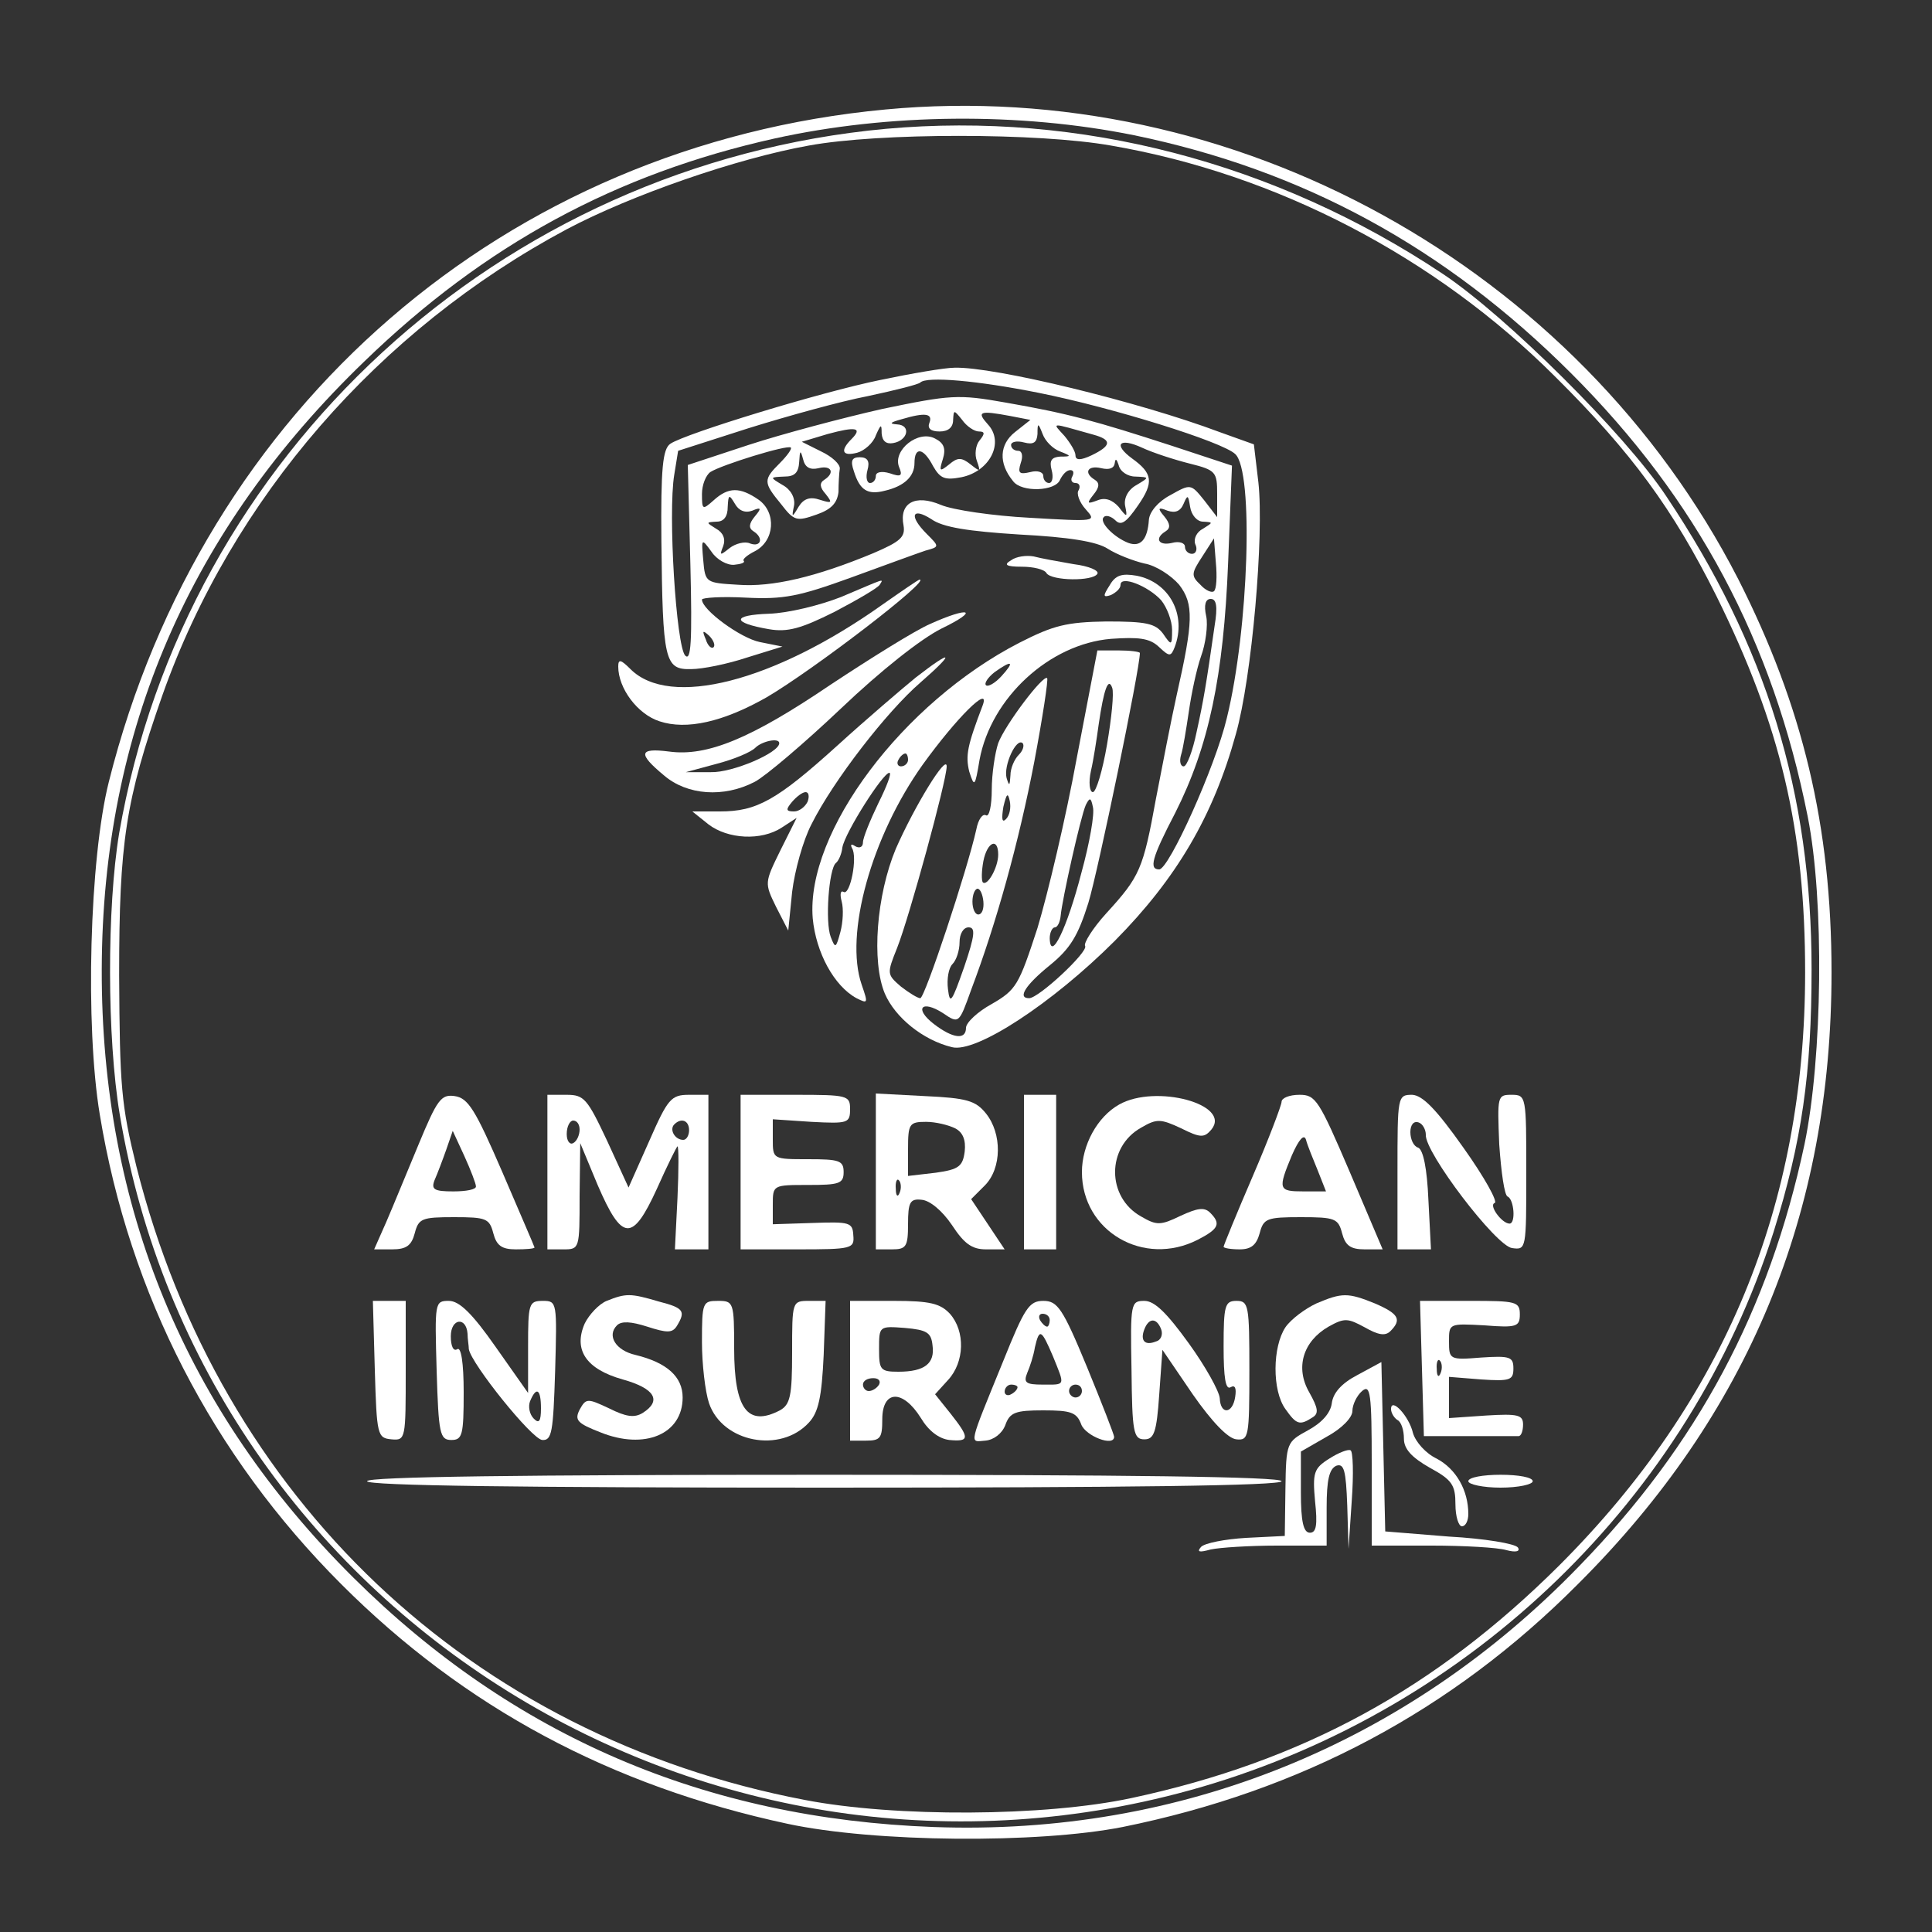 <?xml version="1.0" standalone="no"?>
<!DOCTYPE svg PUBLIC "-//W3C//DTD SVG 20010904//EN"
 "http://www.w3.org/TR/2001/REC-SVG-20010904/DTD/svg10.dtd">
<svg version="1.0" xmlns="http://www.w3.org/2000/svg"
 width="300pt" height="300pt" viewBox="0 0 300 300"
 preserveAspectRatio="xMidYMid meet">
<rect x="0" y="0" width="300" height="300" fill="#333333" stroke="none"/>
<g transform="translate(0,300) scale(0.1,-0.1)"
fill="#ffffff" stroke="none">
<path d="M1375 2830 c-589 -55 -1060 -462 -1206 -1044 -30 -119 -37 -379 -14
-517 46 -279 175 -529 375 -729 191 -191 418 -313 693 -372 135 -29 388 -31
520 -5 277 56 511 180 707 377 265 264 394 576 394 950 0 228 -45 414 -145
611 -249 485 -783 780 -1324 729z m386 -40 c262 -54 483 -174 679 -370 195
-195 313 -416 367 -688 26 -130 23 -375 -5 -509 -55 -258 -166 -466 -350 -655
-268 -277 -620 -419 -1002 -405 -355 13 -653 141 -901 387 -261 259 -392 576
-391 945 1 370 137 683 408 944 187 181 390 291 637 346 177 39 380 41 558 5z"/>
<path d="M1376 2800 c-599 -55 -1089 -505 -1191 -1094 -19 -115 -19 -317 1
-437 130 -775 918 -1265 1679 -1044 422 123 758 449 889 862 44 141 59 246 59
408 0 274 -70 502 -226 735 -63 95 -249 280 -347 345 -260 173 -563 252 -864
225z m349 -26 c257 -44 504 -173 690 -359 119 -118 183 -206 250 -340 100
-202 138 -363 138 -585 0 -362 -125 -664 -382 -921 -192 -191 -398 -304 -664
-361 -135 -29 -367 -30 -507 -3 -519 99 -908 468 -1038 983 -24 97 -26 125
-27 297 0 208 10 272 67 435 108 306 336 568 628 724 100 53 264 110 376 130
109 20 356 20 469 0z"/>
<path d="M1367 2410 c-93 -19 -302 -83 -326 -99 -12 -8 -15 -38 -14 -151 2
-186 5 -200 46 -199 18 0 57 8 87 18 l55 17 -35 7 c-30 6 -90 50 -90 66 0 3
31 5 68 3 59 -3 83 2 163 31 52 19 104 38 116 42 22 6 22 6 2 26 -28 28 -23
42 7 23 18 -13 58 -19 137 -24 77 -4 120 -11 137 -22 14 -9 40 -19 57 -23 18
-3 42 -19 54 -33 23 -30 22 -57 -4 -172 -8 -36 -22 -108 -32 -160 -20 -110
-25 -121 -77 -178 -21 -23 -36 -47 -33 -51 5 -9 -72 -81 -87 -81 -19 0 -5 21
32 51 32 26 44 46 60 97 15 49 80 363 80 388 0 2 -15 4 -33 4 l-33 0 -32 -167
c-17 -93 -45 -211 -61 -264 -29 -89 -33 -96 -71 -118 -22 -12 -40 -29 -40 -37
0 -19 -20 -17 -50 6 -31 24 -19 38 14 17 25 -17 25 -17 44 36 39 103 74 229
98 354 13 69 22 128 20 130 -6 6 -65 -72 -76 -101 -5 -15 -10 -48 -10 -72 0
-25 -4 -43 -9 -40 -5 3 -12 -6 -15 -22 -14 -63 -80 -262 -87 -262 -4 0 -17 8
-30 18 -22 19 -22 20 -6 60 19 48 77 260 77 282 0 20 -50 -62 -79 -128 -30
-72 -38 -175 -17 -225 16 -37 59 -72 104 -83 37 -10 156 68 253 165 96 97 153
194 188 321 25 88 44 309 35 391 l-7 59 -53 19 c-125 47 -351 102 -412 100
-15 0 -67 -9 -115 -19z m246 -20 c115 -23 285 -76 305 -95 29 -26 21 -272 -13
-410 -18 -76 -90 -235 -105 -235 -16 0 -12 17 25 88 52 103 75 212 82 388 l6
151 -94 31 c-117 38 -160 50 -258 67 -73 13 -85 12 -191 -10 -62 -14 -156 -39
-208 -56 l-94 -31 4 -154 c3 -121 1 -151 -8 -142 -14 15 -27 221 -17 281 l6
37 109 35 c61 19 144 42 186 50 42 9 78 18 81 21 10 10 89 3 184 -16z m-170
-47 c-3 -8 2 -13 16 -13 13 0 21 6 21 18 1 16 1 16 14 0 7 -10 19 -18 26 -18
9 0 10 -3 1 -14 -6 -7 -8 -22 -4 -32 6 -17 5 -17 -10 -5 -14 11 -20 11 -33 0
-15 -12 -16 -11 -10 8 5 16 2 25 -12 32 -26 14 -66 -18 -56 -44 6 -14 3 -16
-14 -10 -13 4 -22 2 -22 -4 0 -6 -4 -11 -9 -11 -5 0 -7 9 -4 20 4 14 0 20 -12
20 -12 0 -15 -5 -9 -22 9 -29 21 -37 48 -30 30 7 46 22 46 43 0 26 14 24 29
-5 11 -19 18 -22 44 -17 44 9 67 54 41 82 -18 20 -13 22 35 13 l31 -6 -24 -19
c-24 -19 -26 -48 -3 -76 13 -18 66 -16 73 2 4 8 10 15 16 15 5 0 6 -4 3 -10
-3 -5 -1 -10 5 -10 6 0 8 -5 5 -11 -4 -5 1 -19 11 -30 17 -19 16 -19 -87 -13
-57 3 -119 12 -138 20 -40 17 -65 3 -58 -32 3 -18 -5 -25 -47 -43 -89 -37
-157 -53 -210 -49 -50 3 -51 3 -54 38 -3 34 -3 35 13 13 8 -12 24 -21 35 -20
10 1 17 3 15 6 -3 2 5 9 17 15 31 16 34 60 6 80 -29 20 -47 20 -70 -1 -17 -15
-18 -15 -18 10 0 14 6 29 13 34 17 11 120 43 125 38 2 -2 -6 -13 -17 -24 -26
-26 -26 -30 2 -64 20 -26 24 -27 55 -16 23 8 32 18 34 35 0 13 1 30 2 36 1 7
-12 19 -29 27 l-30 15 40 12 c44 12 55 10 37 -8 -18 -18 -14 -27 9 -21 11 3
25 15 29 27 8 18 9 18 9 3 1 -12 7 -17 18 -15 23 4 28 28 6 29 -13 1 -11 3 7
8 37 11 49 9 43 -6z m203 -44 c18 -7 18 -8 0 -8 -13 -1 -17 -6 -13 -21 3 -11
1 -20 -4 -20 -5 0 -9 5 -9 11 0 6 -9 9 -20 6 -17 -4 -20 -2 -15 14 4 11 2 19
-4 19 -6 0 -11 4 -11 9 0 5 9 7 20 4 15 -4 20 0 21 13 0 18 1 18 8 0 4 -11 16
-23 27 -27z m52 26 c29 -8 28 -17 -3 -32 -17 -8 -25 -8 -25 0 0 6 -8 19 -17
30 -20 22 -23 21 45 2z m150 -45 c40 -10 42 -13 42 -47 l0 -36 -20 26 c-21 26
-21 26 -53 8 -19 -10 -32 -26 -33 -38 -2 -31 -13 -43 -32 -36 -23 9 -46 33
-38 40 3 4 12 1 18 -5 9 -9 17 -3 35 23 25 36 23 50 -9 73 -30 22 -20 33 15
17 17 -8 51 -19 75 -25z m-577 -7 c20 5 26 -7 9 -18 -8 -5 -7 -12 2 -22 11
-14 10 -15 -9 -9 -15 5 -25 2 -33 -11 -10 -17 -11 -17 -7 2 2 12 -5 25 -18 32
-20 12 -20 12 3 13 16 0 22 6 23 23 1 18 2 19 6 4 3 -13 11 -17 24 -14z m492
-13 c22 -1 22 -1 2 -13 -13 -7 -20 -20 -18 -32 4 -19 3 -19 -10 -2 -10 11 -21
15 -33 10 -16 -6 -17 -5 -6 9 9 11 10 18 2 23 -18 11 -11 23 10 18 13 -3 20 0
21 8 1 8 3 6 6 -3 2 -10 14 -18 26 -18z m-595 -53 c14 6 15 4 4 -9 -9 -11 -10
-18 -2 -23 16 -10 12 -25 -5 -19 -8 4 -23 0 -32 -7 -15 -12 -16 -12 -10 3 4
11 0 21 -11 27 -16 10 -16 10 1 11 11 0 17 8 17 23 1 19 2 20 11 5 6 -11 16
-15 27 -11z m700 -17 c16 -1 16 -1 0 -11 -10 -5 -15 -16 -12 -24 4 -8 1 -15
-5 -15 -6 0 -11 5 -11 11 0 6 -9 9 -20 6 -21 -5 -28 7 -10 18 8 5 7 12 -2 23
-11 13 -10 15 5 9 12 -4 20 -1 25 11 6 14 7 14 10 -5 2 -13 11 -23 20 -23z
m17 -108 c-3 -3 -13 1 -21 10 -15 14 -14 18 3 44 l18 28 3 -38 c2 -21 1 -41
-3 -44z m1 -54 c-13 -91 -17 -115 -28 -165 -6 -29 -15 -53 -20 -53 -5 0 -7 8
-4 18 3 9 8 40 12 67 4 28 12 66 19 86 7 19 11 48 8 62 -4 18 -1 27 7 27 9 0
11 -12 6 -42z m-778 -33 c-3 -3 -9 2 -12 12 -6 14 -5 15 5 6 7 -7 10 -15 7
-18z m611 -151 c-7 -41 -17 -74 -22 -74 -5 0 -7 15 -3 33 4 17 9 50 12 72 8
55 15 74 21 57 3 -8 -1 -47 -8 -88z m-137 -16 c-7 -7 -13 -21 -13 -32 -1 -17
-2 -17 -6 -4 -5 19 15 63 25 54 3 -4 0 -12 -6 -18z m-20 -100 c-6 -6 -7 0 -4
19 5 21 7 23 10 9 2 -10 0 -22 -6 -28z m117 -84 c-22 -85 -48 -139 -49 -101 0
9 4 17 8 17 4 0 8 8 9 18 2 24 31 154 39 172 6 12 8 12 11 -3 3 -10 -5 -56
-18 -103z m-129 29 c0 -20 -17 -50 -24 -43 -2 3 -2 17 1 33 6 30 23 37 23 10z
m-23 -73 c1 -11 -2 -20 -8 -20 -5 0 -9 9 -9 20 0 11 4 20 8 20 4 0 8 -9 9 -20z
m-30 -102 c-19 -54 -22 -59 -25 -34 -2 16 1 33 7 39 6 6 11 21 11 34 0 13 6
23 14 23 11 0 10 -12 -7 -62z"/>
<path d="M1570 2130 c-12 -7 -8 -10 17 -10 17 0 35 -4 38 -10 8 -12 72 -13 79
-1 3 5 -13 12 -37 15 -23 4 -51 9 -62 12 -11 2 -27 0 -35 -6z"/>
<path d="M1723 2091 c-11 -17 -10 -19 2 -15 8 4 15 10 15 16 0 15 43 -2 63
-24 9 -11 17 -32 17 -46 0 -25 -1 -25 -14 -6 -12 16 -26 19 -88 19 -62 -1 -82
-6 -135 -33 -181 -93 -332 -294 -321 -428 5 -53 33 -105 68 -124 18 -9 18 -8
8 21 -27 78 15 230 95 342 52 72 105 125 93 92 -24 -63 -27 -78 -21 -103 8
-25 9 -24 16 18 18 97 109 180 204 188 43 3 60 1 74 -12 17 -16 19 -16 25 -1
19 50 -8 101 -59 111 -23 4 -33 1 -42 -15z m-168 -141 c-10 -11 -21 -17 -24
-14 -3 3 3 12 13 20 28 20 32 17 11 -6z m-145 -130 c0 -5 -5 -10 -11 -10 -5 0
-7 5 -4 10 3 6 8 10 11 10 2 0 4 -4 4 -10z m-46 -67 c-13 -27 -24 -54 -24 -61
0 -7 -5 -10 -12 -6 -6 4 -8 3 -5 -3 9 -14 -3 -74 -13 -68 -5 3 -6 -4 -3 -15 3
-11 2 -32 -2 -47 -7 -26 -8 -26 -15 -8 -9 23 -3 106 8 115 4 3 9 14 10 24 4
23 63 116 73 116 4 0 -4 -21 -17 -47z"/>
<path d="M1306 2073 c-33 -13 -82 -25 -112 -26 -58 -2 -58 -14 0 -24 29 -5 50
1 102 27 36 19 67 37 70 42 6 10 11 11 -60 -19z"/>
<path d="M1370 2061 c-169 -120 -330 -161 -391 -100 -15 15 -19 16 -19 4 0
-34 30 -74 64 -85 42 -14 99 -1 166 37 72 42 256 183 238 183 -2 0 -28 -18
-58 -39z"/>
<path d="M1444 2031 c-23 -10 -92 -53 -154 -94 -124 -84 -192 -112 -251 -104
-47 6 -49 -3 -8 -37 36 -31 93 -35 141 -10 17 9 77 60 134 114 62 59 124 108
156 124 60 29 44 35 -18 7z m-234 -185 c0 -15 -73 -46 -106 -45 l-39 0 48 13
c27 7 53 18 60 25 10 10 37 16 37 7z"/>
<path d="M1422 1948 c-22 -18 -77 -65 -121 -105 -95 -86 -126 -103 -183 -103
l-43 0 25 -20 c30 -23 82 -26 114 -5 l23 15 -25 -50 c-25 -51 -25 -51 -7 -88
l19 -37 6 60 c4 33 17 80 30 105 34 68 117 175 169 220 55 48 51 53 -7 8z
m-168 -193 c-4 -8 -13 -15 -21 -15 -13 0 -13 3 -3 15 7 8 16 15 21 15 5 0 6
-7 3 -15z"/>
<path d="M650 1223 c-18 -43 -40 -97 -50 -120 l-19 -43 28 0 c22 0 30 6 35 25
6 23 11 25 61 25 50 0 55 -2 61 -25 5 -19 13 -25 35 -25 16 0 29 1 29 3 0 1
-23 54 -50 117 -42 97 -53 115 -74 118 -21 3 -27 -5 -56 -75z m89 -65 c1 -5
-15 -8 -35 -8 -30 0 -35 3 -29 18 4 9 12 30 18 47 l10 29 18 -39 c10 -22 18
-43 18 -47z"/>
<path d="M850 1180 l0 -120 25 0 c25 0 25 1 25 83 l1 82 27 -65 c38 -88 54
-89 92 -6 16 36 31 66 32 66 2 0 2 -36 0 -80 l-4 -80 26 0 26 0 0 120 0 120
-30 0 c-28 0 -33 -6 -62 -72 l-32 -72 -33 72 c-31 66 -36 72 -63 72 l-30 0 0
-120z m50 66 c0 -8 -4 -18 -10 -21 -5 -3 -10 3 -10 14 0 12 5 21 10 21 6 0 10
-6 10 -14z m170 -1 c0 -8 -4 -15 -9 -15 -13 0 -22 16 -14 24 11 11 23 6 23 -9z"/>
<path d="M1150 1180 l0 -120 88 0 c85 0 89 1 87 22 -1 20 -6 21 -63 19 l-62
-2 0 30 c0 31 0 31 55 31 48 0 55 2 55 20 0 18 -7 20 -55 20 -55 0 -55 0 -55
31 l0 31 60 -4 c57 -3 60 -2 60 20 0 21 -4 22 -85 22 l-85 0 0 -120z"/>
<path d="M1360 1181 l0 -121 25 0 c22 0 25 4 25 39 0 34 3 40 21 38 13 -1 32
-17 47 -39 19 -29 31 -38 53 -38 l29 0 -26 39 -26 39 21 21 c27 27 27 81 2
112 -16 20 -30 24 -95 27 l-76 4 0 -121z m123 67 c12 -6 17 -18 15 -36 -3 -23
-9 -28 -45 -33 l-43 -5 0 42 c0 39 2 42 28 42 15 0 35 -5 45 -10z m-86 -100
c-3 -8 -6 -5 -6 6 -1 11 2 17 5 13 3 -3 4 -12 1 -19z"/>
<path d="M1590 1180 l0 -120 25 0 25 0 0 120 0 120 -25 0 -25 0 0 -120z"/>
<path d="M1738 1285 c-34 -19 -58 -63 -58 -105 0 -92 96 -148 180 -105 33 17
36 25 19 42 -9 9 -20 7 -46 -5 -31 -15 -37 -15 -61 -1 -54 30 -54 108 0 138
24 14 30 14 62 -1 30 -15 36 -15 47 -2 32 39 -86 71 -143 39z"/>
<path d="M1990 1289 c0 -5 -20 -58 -45 -116 -25 -58 -45 -107 -45 -109 0 -2
11 -4 25 -4 18 0 26 7 31 25 6 23 11 25 64 25 53 0 58 -2 64 -25 5 -19 13 -25
35 -25 l28 0 -51 120 c-48 112 -53 120 -78 120 -16 0 -28 -5 -28 -11z m56
-106 l13 -33 -35 0 c-39 0 -40 3 -18 56 11 25 19 34 22 24 2 -8 11 -30 18 -47z"/>
<path d="M2170 1180 l0 -120 26 0 26 0 -4 77 c-2 48 -8 78 -16 81 -7 2 -12 13
-12 24 0 11 5 18 13 15 6 -2 11 -11 11 -19 -2 -27 109 -173 134 -176 22 -3 22
-2 22 117 0 119 0 121 -23 121 -22 0 -22 -2 -19 -77 3 -43 8 -79 13 -81 10 -4
13 -42 3 -42 -12 0 -33 29 -23 32 5 2 -16 40 -48 85 -43 61 -64 82 -80 83 -23
0 -23 -2 -23 -120z"/>
<path d="M942 980 c-12 -5 -27 -21 -34 -35 -18 -41 2 -71 59 -87 50 -14 61
-33 31 -52 -13 -8 -26 -6 -52 7 -34 16 -36 16 -46 -2 -8 -16 -4 -21 32 -35 69
-28 128 -3 128 54 0 32 -24 54 -73 66 -31 7 -45 30 -29 46 7 7 22 6 47 -2 31
-10 39 -10 46 1 14 23 11 28 -28 38 -44 13 -51 13 -81 1z"/>
<path d="M2044 976 c-17 -8 -39 -24 -48 -37 -20 -30 -21 -98 0 -127 17 -24 22
-26 42 -13 10 6 9 14 -5 39 -22 38 -10 79 30 102 25 14 30 13 56 -1 21 -12 32
-14 40 -6 18 18 13 27 -24 43 -42 17 -51 17 -91 0z"/>
<path d="M582 873 c3 -102 4 -106 26 -108 22 -2 22 1 22 107 l0 108 -25 0 -26
0 3 -107z"/>
<path d="M678 872 c3 -99 5 -108 23 -108 17 0 19 8 19 74 0 46 -4 71 -10 67
-6 -4 -10 5 -10 20 0 28 24 31 26 4 0 -8 2 -19 2 -24 4 -23 98 -140 114 -141
15 -1 17 12 20 107 3 107 3 109 -19 109 -22 0 -23 -4 -23 -72 l0 -71 -50 71
c-37 53 -57 72 -73 72 -22 0 -22 -2 -19 -108z m162 -59 c0 -20 -3 -24 -11 -16
-7 7 -9 19 -6 27 10 24 17 19 17 -11z"/>
<path d="M1090 916 c0 -34 5 -77 11 -95 21 -61 111 -78 155 -30 15 16 20 40
23 105 l3 84 -26 0 c-26 0 -26 -1 -26 -80 0 -68 -3 -81 -19 -90 -50 -26 -71 2
-71 96 0 72 -1 74 -25 74 -24 0 -25 -2 -25 -64z"/>
<path d="M1320 871 l0 -108 25 0 c22 0 25 4 25 33 0 46 32 47 60 2 12 -20 28
-32 44 -34 32 -3 32 3 2 41 l-24 30 20 22 c26 28 27 76 3 103 -15 16 -31 20
-87 20 l-68 0 0 -109z m128 40 c4 -28 -12 -41 -53 -41 -28 0 -30 3 -30 35 0
36 0 36 40 33 34 -3 41 -7 43 -27z m-83 -61 c-3 -5 -10 -10 -16 -10 -5 0 -9 5
-9 10 0 6 7 10 16 10 8 0 12 -4 9 -10z"/>
<path d="M1558 887 c-55 -135 -53 -126 -28 -124 13 1 26 11 31 24 7 20 16 23
59 23 43 0 52 -3 59 -22 7 -18 51 -35 51 -19 0 3 -19 52 -42 108 -38 92 -46
103 -68 103 -22 0 -29 -11 -62 -93z m72 63 c0 -5 -2 -10 -4 -10 -3 0 -8 5 -11
10 -3 6 -1 10 4 10 6 0 11 -4 11 -10z m5 -56 c19 -47 20 -44 -16 -44 -26 0
-30 3 -24 18 4 9 10 27 12 40 7 30 10 28 28 -14z m-55 -48 c0 -3 -4 -8 -10
-11 -5 -3 -10 -1 -10 4 0 6 5 11 10 11 6 0 10 -2 10 -4z m100 -6 c0 -5 -4 -10
-10 -10 -5 0 -10 5 -10 10 0 6 5 10 10 10 6 0 10 -4 10 -10z"/>
<path d="M1757 873 c1 -97 3 -108 20 -108 15 0 19 11 23 69 l5 70 47 -69 c30
-43 55 -69 68 -70 19 -2 20 4 20 107 0 101 -1 108 -20 108 -18 0 -20 -7 -20
-71 0 -48 3 -68 11 -63 7 4 9 -2 7 -15 -4 -27 -23 -28 -24 -2 -1 11 -22 49
-48 85 -34 47 -53 66 -69 66 -21 0 -22 -3 -20 -107z m46 63 c3 -8 0 -17 -8
-19 -17 -7 -25 1 -18 19 7 18 19 18 26 0z"/>
<path d="M2208 875 l3 -105 70 0 c38 0 72 0 77 0 4 0 7 8 7 18 0 15 -8 17 -57
14 l-58 -4 0 32 0 32 50 -4 c45 -3 50 -1 50 17 0 18 -5 20 -50 17 -49 -4 -50
-3 -50 25 0 28 0 28 55 25 50 -4 55 -2 55 17 0 20 -6 21 -77 21 l-78 0 3 -105z
m29 -7 c-3 -8 -6 -5 -6 6 -1 11 2 17 5 13 3 -3 4 -12 1 -19z"/>
<path d="M2108 865 c-25 -13 -38 -28 -40 -44 -2 -15 -15 -30 -37 -42 -33 -18
-34 -19 -35 -91 l-1 -73 -60 -3 c-33 -2 -64 -8 -70 -14 -7 -8 -3 -9 15 -4 14
3 60 6 103 6 l77 0 0 59 c0 43 4 60 15 65 12 4 15 -7 17 -62 l2 -67 5 75 c3
41 2 77 -2 78 -4 2 -19 -4 -33 -13 -24 -15 -26 -22 -22 -66 4 -37 2 -49 -8
-49 -10 0 -14 17 -14 63 l0 63 40 23 c24 13 40 30 40 40 0 10 7 24 15 31 13
11 15 -3 15 -114 l0 -126 93 0 c50 0 103 -3 116 -7 15 -4 22 -2 18 4 -4 6 -52
14 -107 17 l-99 8 -3 131 -3 132 -37 -20z"/>
<path d="M2160 812 c0 -6 5 -14 10 -17 6 -3 10 -16 10 -29 0 -16 12 -29 40
-45 35 -19 40 -27 40 -57 0 -19 5 -34 10 -34 6 0 10 9 10 19 0 37 -19 70 -49
86 -17 8 -33 26 -37 40 -6 26 -34 56 -34 37z"/>
<path d="M570 700 c0 -7 243 -10 710 -10 467 0 710 3 710 10 0 7 -243 10 -710
10 -467 0 -710 -3 -710 -10z"/>
<path d="M2280 700 c0 -5 23 -10 50 -10 28 0 50 5 50 10 0 6 -22 10 -50 10
-27 0 -50 -4 -50 -10z"/>
</g>
</svg>
